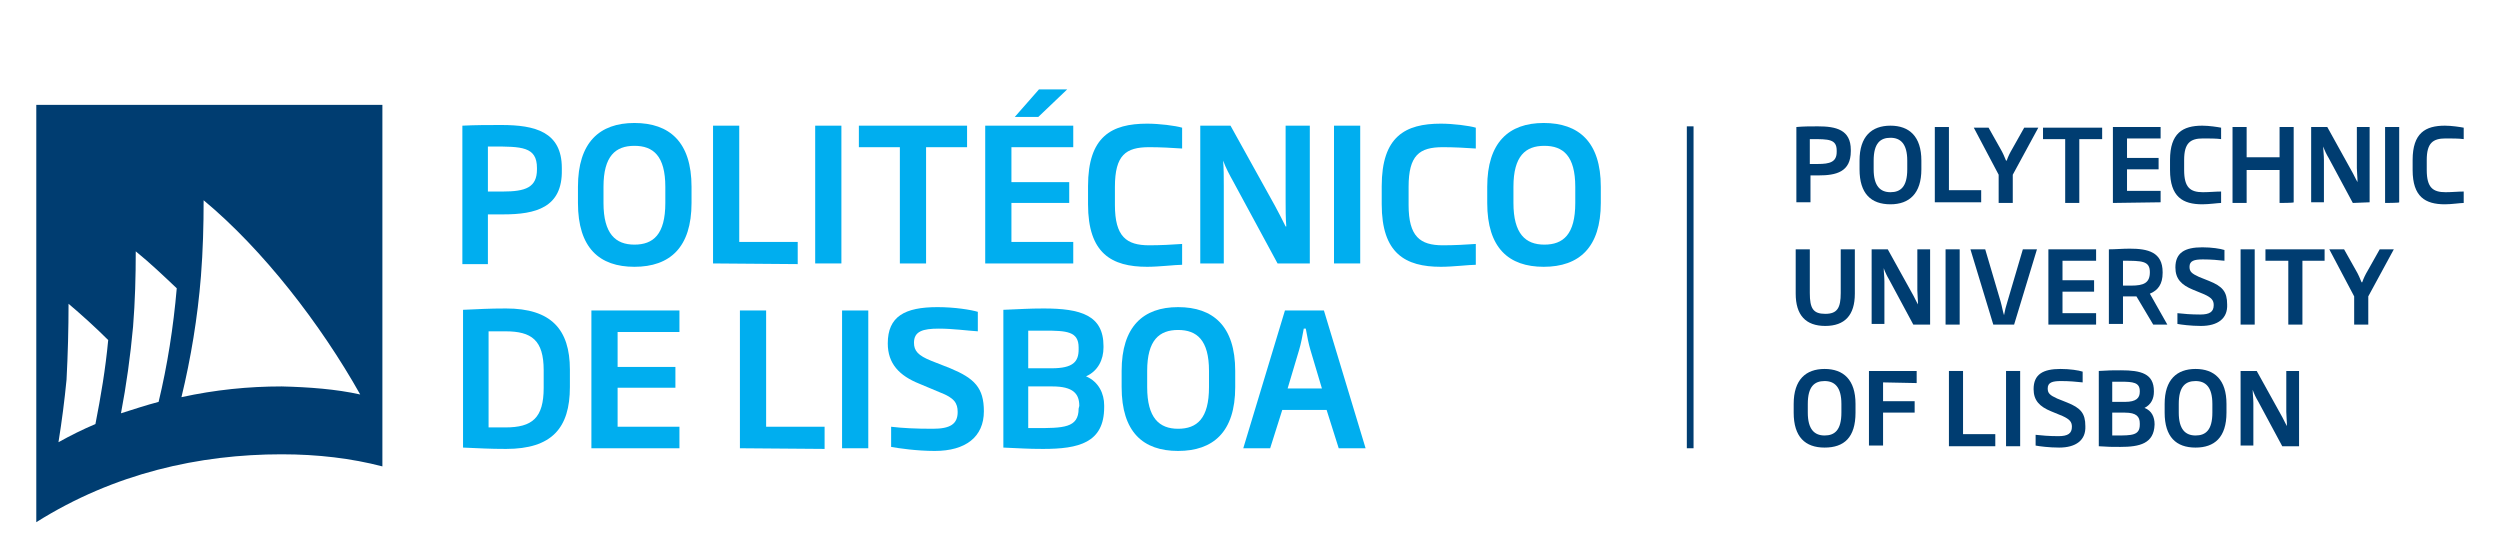 <?xml version="1.0" encoding="utf-8"?>
<!-- Generator: Adobe Illustrator 23.0.3, SVG Export Plug-In . SVG Version: 6.00 Build 0)  -->
<svg version="1.1" id="Logos" xmlns="http://www.w3.org/2000/svg" xmlns:xlink="http://www.w3.org/1999/xlink" x="0px" y="0px"
	 viewBox="0 0 372 83" style="enable-background:new 0 0 372 83;" xml:space="preserve">
<style type="text/css">
	.st0{fill:#003D71;}
	.st1{fill:#00AEEF;}
</style>
<g>
	<g>
		<path class="st0" d="M270.6,26.1c-0.4,0-0.8,0-1.2,0v4h-2.1V18.9c1.1-0.1,2.1-0.1,3.2-0.1c2.7,0,4.9,0.5,4.9,3.5v0.2
			C275.4,25.6,273.2,26.1,270.6,26.1L270.6,26.1z M273.3,22.4c0-1.7-1.2-1.7-3.7-1.7h-0.3v3.7c0.4,0,0.8,0,1.2,0
			c1.8,0,2.8-0.3,2.8-1.8L273.3,22.4L273.3,22.4z"/>
		<path class="st0" d="M281.3,30.4c-2.9,0-4.6-1.6-4.6-5.2v-1.3c0-3.6,1.8-5.2,4.6-5.2s4.6,1.6,4.6,5.2v1.3
			C285.9,28.8,284.1,30.4,281.3,30.4z M283.8,23.9c0-2.5-1-3.4-2.5-3.4s-2.5,0.8-2.5,3.4v1.3c0,2.5,1,3.4,2.5,3.4s2.5-0.8,2.5-3.4
			V23.9z"/>
		<path class="st0" d="M287.9,30.2V18.9h2.1v9.4h4.8v1.8H287.9L287.9,30.2z"/>
		<path class="st0" d="M299.5,26v4.2h-2.1V26l-3.7-7h2.2l1.8,3.2c0.3,0.5,0.6,1.2,0.8,1.7h0.1c0.2-0.6,0.5-1.2,0.8-1.7l1.8-3.2h2.1
			L299.5,26L299.5,26z"/>
		<path class="st0" d="M309.4,20.7v9.5h-2.1v-9.5H304v-1.7h8.8v1.7C312.8,20.7,309.4,20.7,309.4,20.7z"/>
		<path class="st0" d="M314.4,30.2V18.9h7.1v1.7h-5v2.9h4.7v1.7h-4.7v3.2h5v1.7L314.4,30.2L314.4,30.2z"/>
		<path class="st0" d="M327.7,30.4c-2.9,0-4.8-1.1-4.8-5.1v-1.5c0-4,1.9-5.1,4.8-5.1c1,0,2.3,0.2,2.8,0.3v1.7
			c-0.7-0.1-1.8-0.1-2.7-0.1c-1.9,0-2.8,0.7-2.8,3.2v1.5c0,2.6,0.9,3.3,2.8,3.3c0.9,0,1.9-0.1,2.7-0.1v1.7
			C330.1,30.2,328.7,30.4,327.7,30.4z"/>
		<path class="st0" d="M339.2,30.2v-4.9h-4.9v4.9h-2.1V18.9h2.1v4.5h4.9v-4.5h2.1v11.2C341.4,30.2,339.2,30.2,339.2,30.2z"/>
		<path class="st0" d="M350.1,30.2l-3.6-6.7c-0.3-0.5-0.6-1.1-0.8-1.7h0c0,0.6,0.1,1.3,0.1,2v6.3h-1.9V18.9h2.4l3.6,6.5
			c0.3,0.5,0.6,1.2,0.9,1.7h0c0-0.7-0.1-1.5-0.1-2.1v-6.1h1.9v11.2L350.1,30.2L350.1,30.2z"/>
		<path class="st0" d="M354.9,30.2V18.9h2.1v11.2C357.1,30.2,354.9,30.2,354.9,30.2z"/>
		<path class="st0" d="M363.8,30.4c-2.9,0-4.8-1.1-4.8-5.1v-1.5c0-4,1.9-5.1,4.8-5.1c1,0,2.3,0.2,2.8,0.3v1.7
			c-0.7-0.1-1.8-0.1-2.7-0.1c-1.9,0-2.8,0.7-2.8,3.2v1.5c0,2.6,0.9,3.3,2.8,3.3c0.9,0,1.9-0.1,2.7-0.1v1.7
			C366.1,30.2,364.8,30.4,363.8,30.4z"/>
		<path class="st0" d="M271.6,48.5c-2.9,0-4.4-1.6-4.4-4.8v-6.6h2.1v6.5c0,2.3,0.5,3.1,2.3,3.1c1.8,0,2.3-0.9,2.3-3.1v-6.5h2.1v6.6
			C276,46.9,274.5,48.5,271.6,48.5z"/>
		<path class="st0" d="M284.7,48.3l-3.6-6.7c-0.3-0.5-0.6-1.1-0.8-1.7h0c0,0.6,0.1,1.3,0.1,2v6.3h-1.9V37.1h2.4l3.6,6.5
			c0.3,0.5,0.6,1.2,0.9,1.7h0c0-0.7-0.1-1.5-0.1-2.1v-6.1h1.9v11.2L284.7,48.3L284.7,48.3z"/>
		<path class="st0" d="M289.5,48.3V37.1h2.1v11.2H289.5z"/>
		<path class="st0" d="M299.7,48.3h-3.1l-3.4-11.2h2.2l2.3,7.8c0.2,0.7,0.3,1.4,0.5,2h0c0.1-0.6,0.3-1.4,0.5-2l2.3-7.8h2.1
			L299.7,48.3L299.7,48.3z"/>
		<path class="st0" d="M304.8,48.3V37.1h7.1v1.7h-5v2.9h4.7v1.7h-4.7v3.2h5v1.7L304.8,48.3L304.8,48.3z"/>
		<path class="st0" d="M320.4,48.3l-2.5-4.2c-0.3,0-0.6,0-1,0h-1v4.1h-2.1V37.1c1,0,2-0.1,3.1-0.1c2.7,0,4.9,0.5,4.9,3.5v0.1
			c0,1.7-0.7,2.6-1.9,3.1l2.6,4.6L320.4,48.3L320.4,48.3z M319.9,40.5c0-1.7-1.2-1.7-4-1.7v3.7c0.4,0,0.8,0,1.2,0
			C319,42.5,319.9,42.1,319.9,40.5L319.9,40.5L319.9,40.5z"/>
		<path class="st0" d="M327.5,48.5c-1.5,0-3-0.2-3.5-0.3v-1.6c0.9,0.1,2,0.2,3.4,0.2c1.4,0,2-0.4,2-1.4c0-0.7-0.3-1.1-1.4-1.6
			l-1.7-0.7c-1.7-0.7-2.6-1.6-2.6-3.3c0-2.2,1.4-3,4-3c1.4,0,2.7,0.2,3.3,0.4v1.6c-0.9-0.1-2-0.2-3.2-0.2c-1.3,0-2,0.2-2,1.1
			c0,0.7,0.3,1,1.4,1.5l1.5,0.6c2,0.8,2.7,1.6,2.7,3.5C331.5,47.4,330,48.5,327.5,48.5L327.5,48.5z"/>
		<path class="st0" d="M333.4,48.3V37.1h2.1v11.2H333.4z"/>
		<path class="st0" d="M342.6,38.8v9.5h-2.1v-9.5h-3.4v-1.7h8.8v1.7H342.6z"/>
		<path class="st0" d="M352.4,44.1v4.2h-2.1v-4.2l-3.7-7h2.2l1.8,3.2c0.3,0.5,0.6,1.2,0.8,1.7h0.1c0.2-0.6,0.5-1.2,0.8-1.7l1.8-3.2
			h2.1L352.4,44.1z"/>
		<path class="st0" d="M271.5,66.6c-2.9,0-4.6-1.6-4.6-5.2v-1.3c0-3.6,1.8-5.2,4.6-5.2c2.8,0,4.6,1.6,4.6,5.2v1.3
			C276.1,65.1,274.4,66.6,271.5,66.6z M274,60.1c0-2.5-1-3.4-2.5-3.4s-2.5,0.8-2.5,3.4v1.3c0,2.5,1,3.4,2.5,3.4
			c1.5,0,2.5-0.8,2.5-3.4V60.1z"/>
		<path class="st0" d="M280.2,56.9v2.8h4.7v1.7h-4.7v4.9h-2.1V55.2h7.1v1.8L280.2,56.9L280.2,56.9z"/>
		<path class="st0" d="M290,66.4V55.2h2.1v9.4h4.8v1.8H290L290,66.4z"/>
		<path class="st0" d="M298.5,66.4V55.2h2.1v11.2H298.5L298.5,66.4z"/>
		<path class="st0" d="M306.4,66.6c-1.5,0-3-0.2-3.5-0.3v-1.6c0.9,0.1,2,0.2,3.4,0.2c1.4,0,2-0.4,2-1.4c0-0.7-0.3-1.1-1.4-1.6
			l-1.7-0.7c-1.7-0.7-2.6-1.6-2.6-3.3c0-2.2,1.4-3,4-3c1.4,0,2.7,0.2,3.3,0.4v1.6c-0.9-0.1-2-0.2-3.2-0.2c-1.3,0-2,0.2-2,1.1
			c0,0.7,0.3,1,1.4,1.5l1.5,0.6c2,0.8,2.7,1.6,2.7,3.5C310.4,65.5,308.9,66.6,306.4,66.6L306.4,66.6z"/>
		<path class="st0" d="M315.5,66.5c-1.3,0-1.8,0-3.2-0.1V55.2c1.5-0.1,2-0.1,3.3-0.1c3,0,4.9,0.5,4.9,3.1v0.1c0,1-0.4,1.9-1.4,2.4
			c1.1,0.4,1.5,1.4,1.5,2.4v0.1C320.5,66,318.4,66.5,315.5,66.5L315.5,66.5z M318.4,58.2c0-1.3-1-1.4-2.8-1.4h-1.3v3h1.9
			c1.7,0,2.2-0.6,2.2-1.5L318.4,58.2L318.4,58.2z M318.4,63c0-1-0.5-1.6-2.2-1.6h-1.9v3.4h0.6c2.3,0,3.5,0,3.5-1.6L318.4,63
			L318.4,63z"/>
		<path class="st0" d="M326.7,66.6c-2.9,0-4.6-1.6-4.6-5.2v-1.3c0-3.6,1.8-5.2,4.6-5.2c2.8,0,4.6,1.6,4.6,5.2v1.3
			C331.3,65.1,329.5,66.6,326.7,66.6z M329.2,60.1c0-2.5-1-3.4-2.5-3.4c-1.5,0-2.5,0.8-2.5,3.4v1.3c0,2.5,1,3.4,2.5,3.4
			s2.5-0.8,2.5-3.4V60.1z"/>
		<path class="st0" d="M339.6,66.4l-3.6-6.7c-0.3-0.5-0.6-1.1-0.8-1.7h0c0,0.6,0.1,1.3,0.1,2v6.3h-1.9V55.2h2.4l3.6,6.5
			c0.3,0.5,0.6,1.2,0.9,1.7h0c0-0.7-0.1-1.5-0.1-2.1v-6.1h1.9v11.2L339.6,66.4L339.6,66.4z"/>
	</g>
	<rect x="251" y="18.8" class="st0" width="1" height="47.9"/>
	<g>
		<path class="st1" d="M74.9,31.9c-0.7,0-1.5,0-2.3,0v7.4h-3.8V18.7c2-0.1,3.8-0.1,5.8-0.1c5,0,9,1,9,6.4v0.3
			C83.7,30.9,79.7,31.9,74.9,31.9L74.9,31.9z M79.9,25c0-3.2-2.3-3.2-6.7-3.2h-0.6v6.7c0.7,0,1.5,0,2.2,0c3.4,0,5.1-0.6,5.1-3.3
			L79.9,25L79.9,25z"/>
		<path class="st1" d="M94.4,39.7c-5.2,0-8.4-2.8-8.4-9.5v-2.4c0-6.6,3.2-9.5,8.4-9.5c5.2,0,8.5,2.8,8.5,9.5v2.4
			C102.9,36.8,99.7,39.7,94.4,39.7z M99,27.8c0-4.6-1.8-6.1-4.6-6.1c-2.8,0-4.6,1.5-4.6,6.1v2.4c0,4.6,1.8,6.2,4.6,6.2
			c2.8,0,4.6-1.5,4.6-6.2V27.8z"/>
		<path class="st1" d="M106.1,39.2V18.7h3.9V36h8.7v3.3L106.1,39.2L106.1,39.2z"/>
		<path class="st1" d="M121.3,39.2V18.7h3.9v20.5H121.3z"/>
		<path class="st1" d="M137.8,21.9v17.3h-3.9V21.9h-6.1v-3.2h16.1v3.2C143.9,21.9,137.8,21.9,137.8,21.9z"/>
		<path class="st1" d="M146.6,39.2V18.7h13.1v3.2h-9.2v5.2h8.6v3.1h-8.6v5.8h9.2v3.2L146.6,39.2L146.6,39.2z M154.5,17.4h-3.5
			l3.6-4.1h4.2L154.5,17.4L154.5,17.4z"/>
		<path class="st1" d="M170.7,39.7c-5.3,0-8.8-2-8.8-9.3v-2.7c0-7.4,3.5-9.3,8.8-9.3c1.8,0,4.2,0.3,5.2,0.6v3.1
			c-1.4-0.1-3.3-0.2-4.9-0.2c-3.5,0-5.1,1.2-5.1,5.9v2.7c0,4.7,1.7,6,5.1,6c1.6,0,3.6-0.1,4.9-0.2v3.1
			C174.9,39.4,172.5,39.7,170.7,39.7z"/>
		<path class="st1" d="M190.1,39.2l-6.6-12.2c-0.5-0.9-1.1-2-1.5-3.1H182c0.1,1.2,0.1,2.4,0.1,3.7v11.6h-3.5V18.7h4.5l6.6,11.9
			c0.5,0.9,1.1,2.1,1.6,3.1h0.1c-0.1-1.2-0.1-2.7-0.1-3.9V18.7h3.6v20.5H190.1L190.1,39.2z"/>
		<path class="st1" d="M198.5,39.2V18.7h3.9v20.5H198.5z"/>
		<path class="st1" d="M214.4,39.7c-5.3,0-8.8-2-8.8-9.3v-2.7c0-7.4,3.5-9.3,8.8-9.3c1.8,0,4.2,0.3,5.2,0.6v3.1
			c-1.4-0.1-3.3-0.2-4.9-0.2c-3.5,0-5.1,1.2-5.1,5.9v2.7c0,4.7,1.7,6,5.1,6c1.6,0,3.6-0.1,4.9-0.2v3.1
			C218.6,39.4,216.2,39.7,214.4,39.7z"/>
		<path class="st1" d="M229.7,39.7c-5.2,0-8.4-2.8-8.4-9.5v-2.4c0-6.6,3.2-9.5,8.4-9.5s8.5,2.8,8.5,9.5v2.4
			C238.2,36.8,235,39.7,229.7,39.7z M234.4,27.8c0-4.6-1.8-6.1-4.6-6.1s-4.6,1.5-4.6,6.1v2.4c0,4.6,1.8,6.2,4.6,6.2
			c2.8,0,4.6-1.5,4.6-6.2V27.8z"/>
		<path class="st1" d="M75.3,66.8c-2.5,0-3.9-0.1-6.4-0.2V46.1c2.5-0.1,3.7-0.2,6.4-0.2c6.7,0,9.5,3.1,9.5,9.1v2.6
			C84.8,63.7,82.1,66.8,75.3,66.8L75.3,66.8z M80.9,55.1c0-4.5-1.8-5.8-5.7-5.8h-2.5v14.3h2.5c4,0,5.7-1.4,5.7-5.9V55.1z"/>
		<path class="st1" d="M88,66.7V46.2h13.1v3.2h-9.2v5.2h8.6v3.1h-8.6v5.8h9.2v3.2L88,66.7L88,66.7z"/>
		<path class="st1" d="M110.1,66.7V46.2h3.9v17.3h8.7v3.3L110.1,66.7L110.1,66.7z"/>
		<path class="st1" d="M125.3,66.7V46.2h3.9v20.5H125.3z"/>
		<path class="st1" d="M139.1,67.1c-2.7,0-5.4-0.4-6.5-0.6v-3c1.7,0.2,3.6,0.3,6.2,0.3s3.7-0.7,3.7-2.5c0-1.3-0.5-2.1-2.6-2.9
			l-3.1-1.3c-3-1.2-4.7-3-4.7-6c0-4,2.5-5.4,7.4-5.4c2.6,0,5,0.4,6,0.7v2.9c-1.6-0.1-3.7-0.4-5.8-0.4c-2.4,0-3.7,0.4-3.7,2.1
			c0,1.2,0.6,1.9,2.6,2.7l2.8,1.1c3.6,1.5,5,2.9,5,6.4C146.4,65,143.7,67.1,139.1,67.1L139.1,67.1z"/>
		<path class="st1" d="M155.2,66.8c-2.4,0-3.3-0.1-5.9-0.2V46.1c2.7-0.1,3.7-0.2,6-0.2c5.5,0,8.9,1,8.9,5.6v0.2
			c0,1.8-0.8,3.5-2.6,4.3c1.9,0.8,2.7,2.6,2.7,4.3v0.3C164.3,65.9,160.5,66.8,155.2,66.8L155.2,66.8z M160.5,51.7
			c0-2.4-1.8-2.5-5.1-2.5H153v5.6h3.5c3.2,0,4-1,4-2.8L160.5,51.7L160.5,51.7z M160.6,60.4c0-1.8-0.9-2.9-4-2.9H153v6.2h1
			c4.2,0,6.5,0,6.5-2.9L160.6,60.4L160.6,60.4z"/>
		<path class="st1" d="M175.3,67.1c-5.2,0-8.4-2.8-8.4-9.5v-2.4c0-6.6,3.2-9.5,8.4-9.5c5.2,0,8.5,2.8,8.5,9.5v2.4
			C183.8,64.3,180.5,67.1,175.3,67.1z M179.9,55.2c0-4.6-1.8-6.1-4.6-6.1s-4.6,1.5-4.6,6.1v2.4c0,4.6,1.8,6.2,4.6,6.2
			s4.6-1.5,4.6-6.2V55.2z"/>
		<path class="st1" d="M199.2,66.7l-1.8-5.7h-6.6l-1.8,5.7h-4l6.2-20.5h5.8l6.2,20.5H199.2L199.2,66.7z M195,52.1
			c-0.3-1-0.5-2.1-0.7-3.2H194c-0.2,1.1-0.4,2.2-0.7,3.2l-1.7,5.7h5.1L195,52.1L195,52.1z"/>
	</g>
	<path class="st0" d="M5.4,15.6v62.1C17,70.4,29.7,67.6,41.9,67.6c5.4,0,10.4,0.6,15,1.8V15.6H5.4z M20.2,37.4
		c2.1,1.7,4.1,3.6,6.1,5.5c-0.5,5.8-1.4,11.5-2.7,16.9c-1.9,0.5-3.7,1.1-5.6,1.7c0.8-4.2,1.4-8.5,1.8-12.9
		C20.1,44.9,20.2,41.1,20.2,37.4z M10.2,45.2c2,1.7,4,3.5,5.9,5.4c-0.4,4.3-1.1,8.4-1.9,12.5c-1.9,0.8-3.7,1.7-5.5,2.7
		c0.5-3.1,0.9-6.2,1.2-9.3C10.1,52.7,10.2,48.9,10.2,45.2z M41.9,57.5C37,57.5,32,58,27,59.1c1.4-5.8,2.4-11.8,2.9-18
		c0.3-3.8,0.4-7.6,0.4-11.3c8.8,7.3,17.4,18.4,23.3,28.9C50,57.9,46,57.6,41.9,57.5L41.9,57.5z"/>
</g>
</svg>
